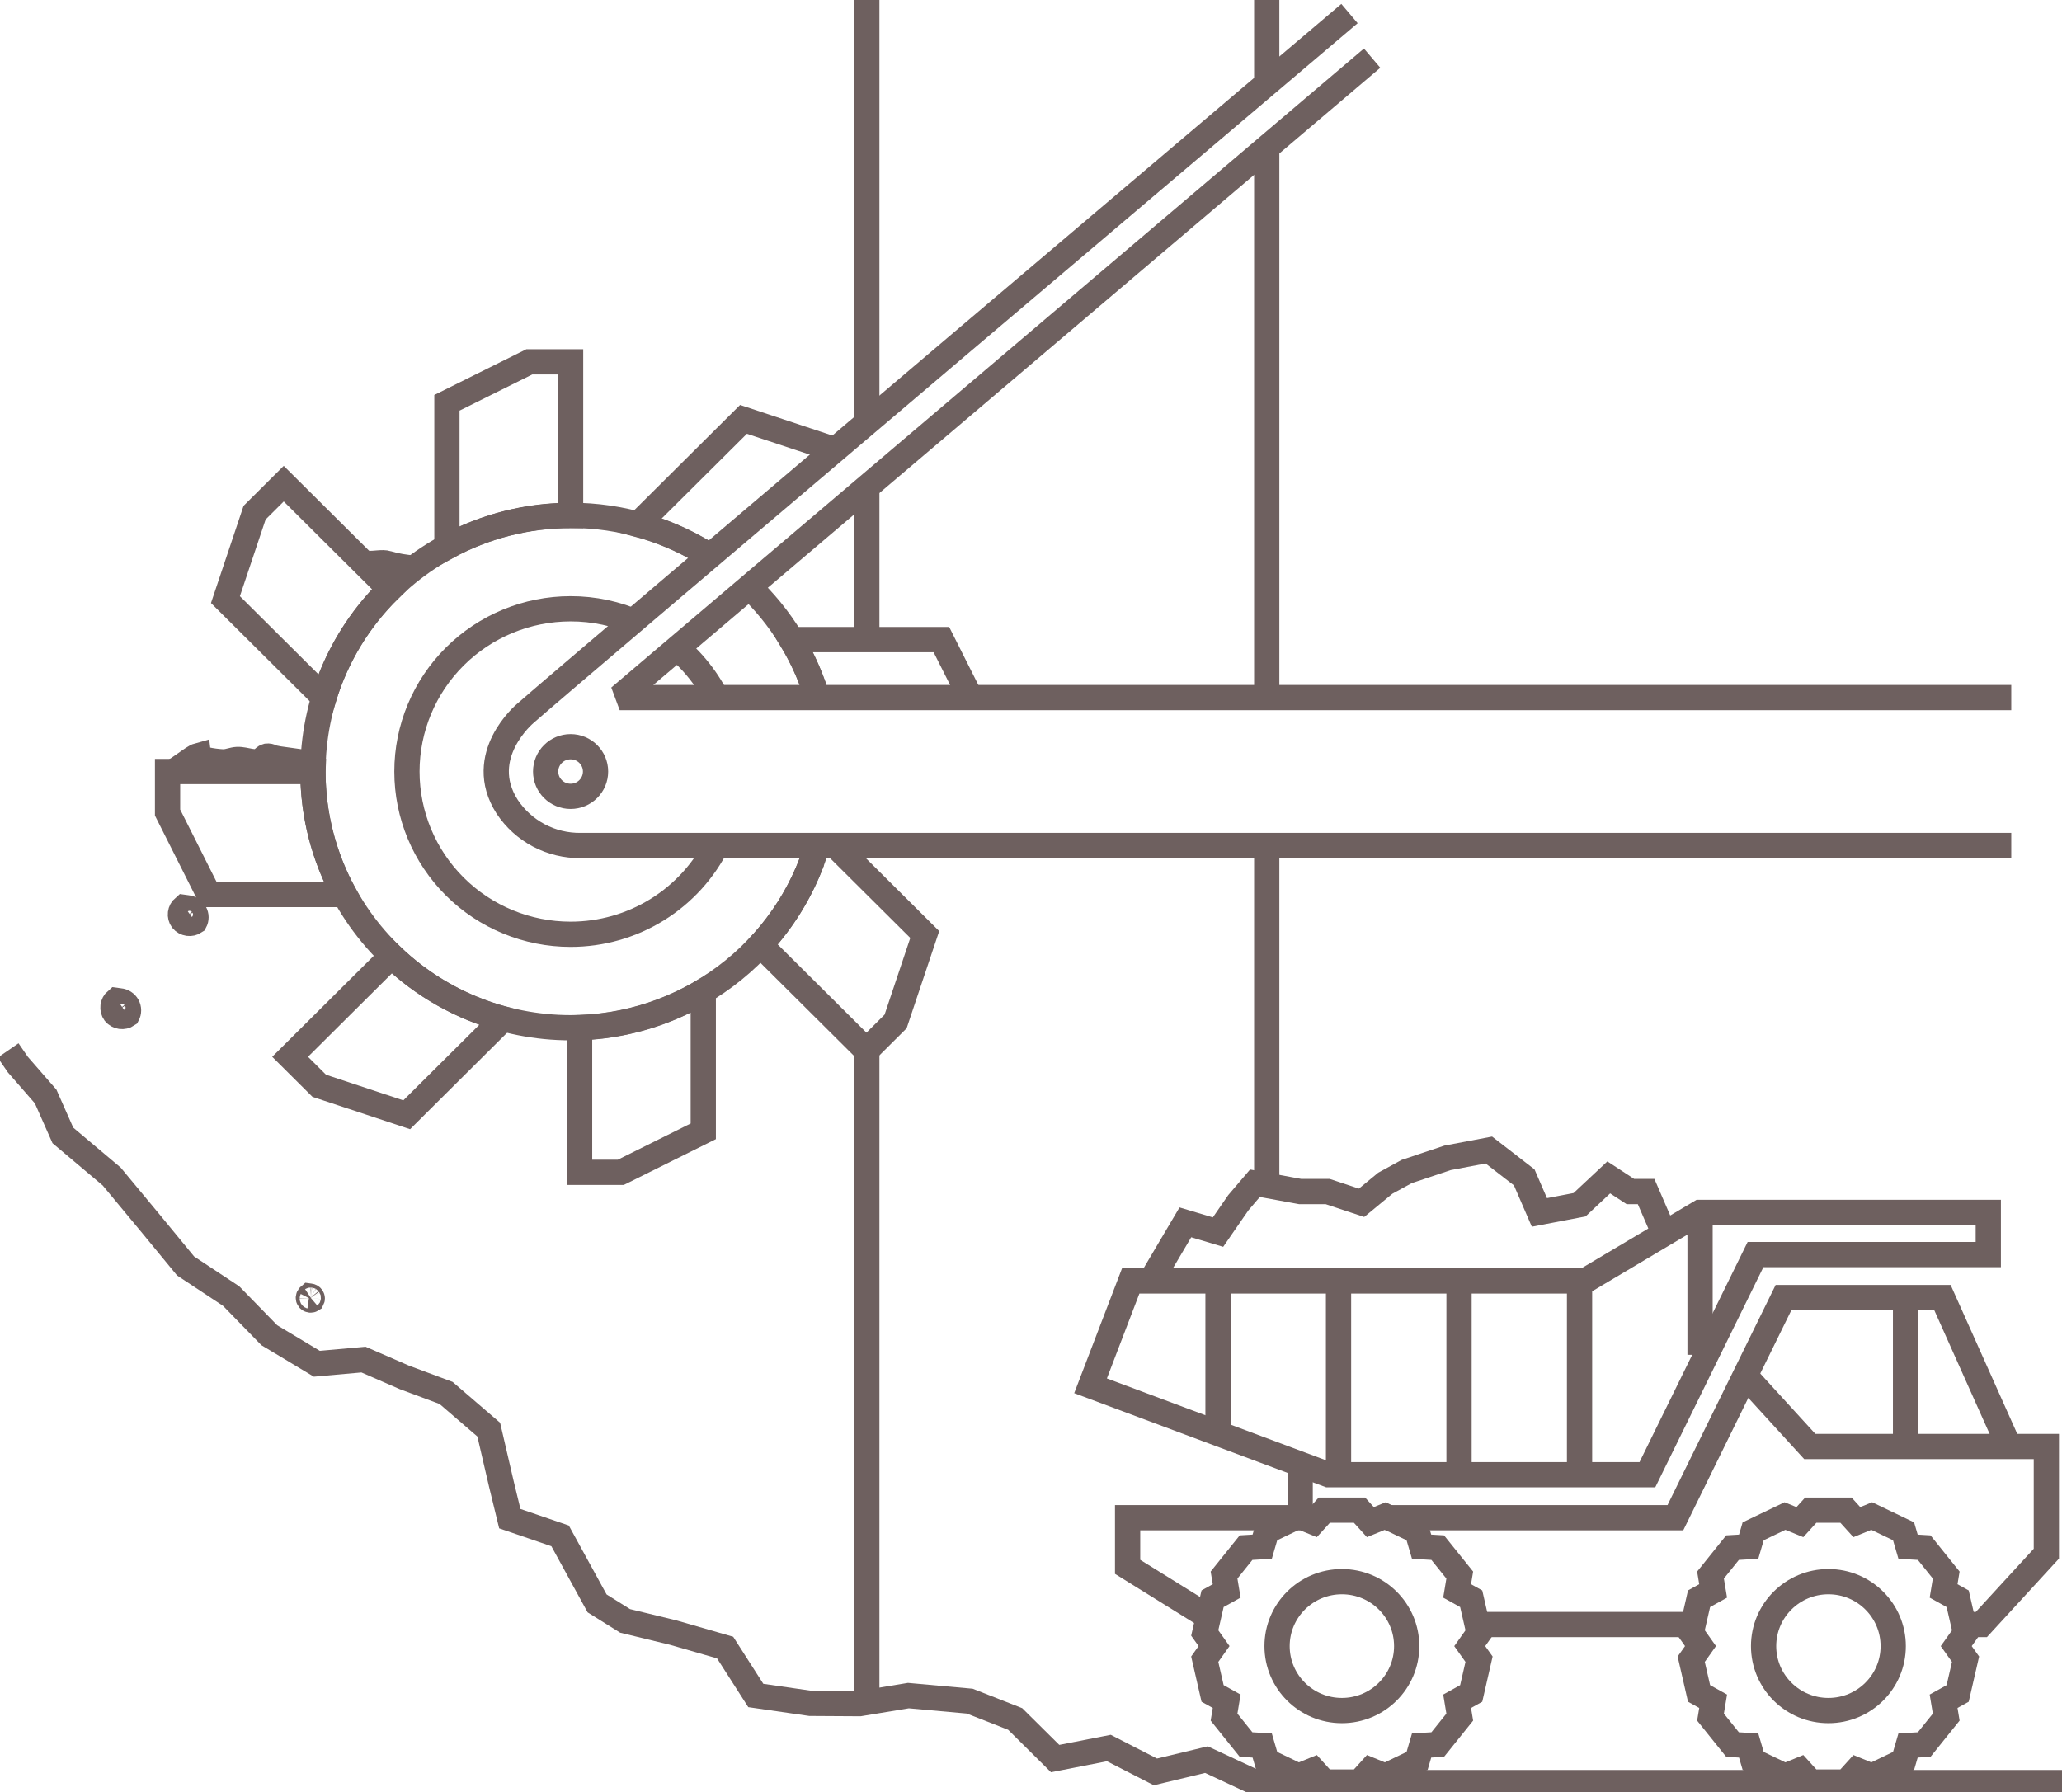 <svg width="245" height="213" viewBox="0 0 245 213" fill="none" xmlns="http://www.w3.org/2000/svg">
<g clip-path="url(#clip0_63_783)">
<path d="M0.965 124.831L2.122 126.511L5.424 130.303L7.471 134.927L13.27 139.81L17.92 145.416L22.054 150.445L27.467 154.023L31.999 158.674L37.646 162.064L43.191 161.569L48.056 163.688L52.999 165.529L58.072 169.893L59.563 176.314L60.574 180.47L66.549 182.516L70.946 190.542L74.272 192.621L80.004 194.014L86.158 195.79L89.8 201.483L96.263 202.418L102.14 202.453L107.934 201.498L115.219 202.155L120.621 204.275L125.369 208.98L131.751 207.728L137.283 210.564L143.348 209.105L149.197 211.836H245" stroke="#6E605F" stroke-width="3" stroke-miterlimit="10"/>
<path d="M236.242 144.079H201.995L188.307 152.223H134.348L129.576 164.683L157.843 175.245H195.739L208.585 149.085H236.242V144.079Z" stroke="#6E605F" stroke-width="3" stroke-miterlimit="10"/>
<path d="M164.592 180.356H199.066L211.911 154.197H230.796L238.396 171.19" stroke="#6E605F" stroke-width="3" stroke-miterlimit="10"/>
<path d="M174.63 195.617L175.736 194.058L174.805 189.989L173.13 189.058L173.443 187.174L170.826 183.915L168.909 183.801L168.374 181.973L164.594 180.16L162.822 180.883L161.536 179.463H157.344L156.057 180.883L154.285 180.16L150.505 181.973L149.97 183.802L148.053 183.915L145.437 187.175L145.75 189.058L144.076 189.985L143.144 194.054L144.25 195.612L143.144 197.172L144.076 201.24L145.75 202.171L145.437 204.055L148.054 207.314L149.971 207.428L150.506 209.257L154.286 211.069L156.057 210.346L157.344 211.766H161.536L162.823 210.346L164.595 211.069L168.375 209.257L168.91 207.427L170.827 207.313L173.443 204.054L173.131 202.171L174.804 201.24L175.736 197.171L174.63 195.617Z" stroke="#6E605F" stroke-width="3" stroke-miterlimit="10"/>
<path d="M159.438 203.275C163.691 203.275 167.138 199.846 167.138 195.617C167.138 191.387 163.691 187.958 159.438 187.958C155.185 187.958 151.737 191.387 151.737 195.617C151.737 199.846 155.185 203.275 159.438 203.275Z" stroke="#6E605F" stroke-width="3" stroke-miterlimit="10"/>
<path d="M232.434 195.617L233.54 194.058L232.604 189.989L230.93 189.058L231.243 187.174L228.626 183.915L226.709 183.801L226.175 181.973L222.393 180.16L220.623 180.883L219.336 179.463H215.144L213.857 180.883L212.085 180.16L208.305 181.973L207.77 183.802L205.853 183.915L203.237 187.175L203.549 189.058L201.876 189.985L200.944 194.054L202.05 195.612L200.944 197.172L201.876 201.24L203.55 202.171L203.238 204.055L205.854 207.314L207.771 207.428L208.306 209.257L212.086 211.069L213.858 210.346L215.144 211.766H219.336L220.623 210.346L222.396 211.069L226.175 209.257L226.71 207.427L228.627 207.313L231.244 204.054L230.931 202.171L232.604 201.24L233.54 197.171L232.434 195.617Z" stroke="#6E605F" stroke-width="3" stroke-miterlimit="10"/>
<path d="M217.246 203.275C221.499 203.275 224.946 199.846 224.946 195.617C224.946 191.387 221.499 187.958 217.246 187.958C212.993 187.958 209.545 191.387 209.545 195.617C209.545 199.846 212.993 203.275 217.246 203.275Z" stroke="#6E605F" stroke-width="3" stroke-miterlimit="10"/>
<path d="M201.883 193.05H174.801" stroke="#6E605F" stroke-width="3" stroke-miterlimit="10"/>
<path d="M206.746 162.819L215.032 171.895H243.141V184.633L235.419 193.05H232.608" stroke="#6E605F" stroke-width="3" stroke-miterlimit="10"/>
<path d="M226.412 154.197V171.896" stroke="#6E605F" stroke-width="3" stroke-miterlimit="10"/>
<path d="M144.722 152.222V169.777" stroke="#6E605F" stroke-width="3" stroke-miterlimit="10"/>
<path d="M159.04 152.222V174.8" stroke="#6E605F" stroke-width="3" stroke-miterlimit="10"/>
<path d="M173.358 152.222V174.8" stroke="#6E605F" stroke-width="3" stroke-miterlimit="10"/>
<path d="M187.677 152.222V174.8" stroke="#6E605F" stroke-width="3" stroke-miterlimit="10"/>
<path d="M201.995 144.079V161" stroke="#6E605F" stroke-width="3" stroke-miterlimit="10"/>
<path d="M154.481 180.356H133.979V186.198L143.143 191.888" stroke="#6E605F" stroke-width="3" stroke-miterlimit="10"/>
<path d="M136.73 152.222L140.842 145.258L144.721 146.418L147.128 142.934L149.108 140.611L154.481 141.597H157.75L161.776 142.934L164.592 140.611L167.138 139.218L171.997 137.592L176.901 136.663L181.105 139.915L182.908 144.079L187.677 143.166L191.148 139.915L193.717 141.597H195.586L197.751 146.604" stroke="#6E605F" stroke-width="3" stroke-miterlimit="10"/>
<path d="M84.726 66.317C79.712 62.998 73.82 61.232 67.796 61.242C59.678 61.242 51.891 64.449 46.151 70.159C40.41 75.868 37.185 83.612 37.185 91.686C37.185 99.761 40.41 107.504 46.151 113.214C51.891 118.923 59.678 122.131 67.796 122.131C74.43 122.131 80.885 119.989 86.189 116.027C91.494 112.065 95.361 106.497 97.209 100.16" stroke="#6E605F" stroke-width="3" stroke-miterlimit="10"/>
<path d="M97.292 83.513C95.787 78.144 92.828 73.29 88.738 69.48" stroke="#6E605F" stroke-width="3" stroke-miterlimit="10"/>
<path d="M68.866 139.313H73.763L83.561 134.441V117.81C79.113 120.472 74.054 121.959 68.866 122.128V139.313Z" stroke="#6E605F" stroke-width="3" stroke-miterlimit="10"/>
<path d="M67.797 42.997H62.899L53.103 47.868V64.999C57.606 62.543 62.661 61.259 67.797 61.266V42.997Z" stroke="#6E605F" stroke-width="3" stroke-miterlimit="10"/>
<path d="M96.489 102.322C95.109 106.011 93.023 109.399 90.345 112.297L102.949 124.832L106.412 121.387L109.875 111.054L99.238 100.474" stroke="#6E605F" stroke-width="3" stroke-miterlimit="10"/>
<path d="M46.323 70.019L33.713 57.477L30.25 60.922L26.787 71.256L38.489 82.895C39.975 78.018 42.669 73.591 46.323 70.019V70.019Z" stroke="#6E605F" stroke-width="3" stroke-miterlimit="10"/>
<path d="M37.186 91.686H19.909V96.558L24.807 106.3H40.925C38.465 101.828 37.178 96.811 37.185 91.713L37.186 91.686Z" stroke="#6E605F" stroke-width="3" stroke-miterlimit="10"/>
<path d="M115.497 83.252L111.855 76.009H94.026C95.256 78.036 96.241 80.2 96.962 82.456" stroke="#6E605F" stroke-width="3" stroke-miterlimit="10"/>
<path d="M98.729 53.281L88.339 49.837L75.787 62.32C78.515 63.052 81.126 64.159 83.546 65.608" stroke="#6E605F" stroke-width="3" stroke-miterlimit="10"/>
<path d="M34.47 125.585L37.933 129.03L48.323 132.474L59.769 121.092C54.789 119.745 50.232 117.166 46.525 113.595L34.47 125.585Z" stroke="#6E605F" stroke-width="3" stroke-miterlimit="10"/>
<path d="M75.788 74.049C73.276 72.923 70.552 72.342 67.797 72.346C62.64 72.346 57.693 74.383 54.046 78.01C50.399 81.638 48.351 86.557 48.351 91.686C48.351 96.816 50.399 101.735 54.046 105.362C57.693 108.989 62.64 111.026 67.797 111.026C71.442 111.027 75.015 110.01 78.106 108.089C81.198 106.168 83.685 103.422 85.283 100.163" stroke="#6E605F" stroke-width="3" stroke-miterlimit="10"/>
<path d="M85.427 83.513C84.172 80.845 82.323 78.495 80.02 76.643" stroke="#6E605F" stroke-width="3" stroke-miterlimit="10"/>
<path d="M238.971 82.898H74.673L74.402 82.167L163.031 6.913" stroke="#6E605F" stroke-width="3" stroke-miterlimit="10"/>
<path d="M160.343 1.618C160.343 1.618 66.877 80.8 62.393 84.798C62.393 84.798 56.397 89.817 60.256 95.864C61.205 97.299 62.502 98.474 64.028 99.28C65.554 100.086 67.259 100.497 68.986 100.476H238.971" stroke="#6E605F" stroke-width="3" stroke-miterlimit="10"/>
<path d="M67.797 94.635C69.434 94.635 70.761 93.315 70.761 91.686C70.761 90.058 69.434 88.737 67.797 88.737C66.159 88.737 64.832 90.058 64.832 91.686C64.832 93.315 66.159 94.635 67.797 94.635Z" stroke="#6E605F" stroke-width="3" stroke-miterlimit="10"/>
<path d="M20.502 91.686C21.119 91.518 22.934 89.954 23.552 89.786C23.606 90.296 26.155 90.567 26.669 90.535C27.183 90.504 27.672 90.28 28.186 90.254C29.193 90.202 30.328 90.875 31.127 90.264C31.316 90.12 31.469 89.909 31.701 89.854C31.91 89.83 32.121 89.874 32.302 89.979C32.951 90.269 35.907 90.445 36.556 90.737" stroke="#6E605F" stroke-width="3" stroke-miterlimit="10"/>
<path d="M43.708 66.946C44.488 67.012 45.454 66.755 46.029 66.946C47.062 67.252 48.128 67.438 49.204 67.502" stroke="#6E605F" stroke-width="3" stroke-miterlimit="10"/>
<path d="M21.831 107.821C21.616 108.004 21.479 108.26 21.444 108.539C21.41 108.818 21.482 109.099 21.645 109.328C21.825 109.545 22.081 109.686 22.36 109.726C22.64 109.765 22.924 109.698 23.157 109.54C23.245 109.374 23.29 109.189 23.289 109.002C23.288 108.814 23.24 108.63 23.149 108.466C23.059 108.301 22.929 108.161 22.772 108.059C22.614 107.956 22.434 107.894 22.246 107.878L21.831 107.821Z" stroke="#6E605F" stroke-width="3" stroke-miterlimit="10"/>
<path d="M13.814 118.881C13.6 119.064 13.462 119.32 13.428 119.599C13.394 119.878 13.465 120.159 13.629 120.388C13.809 120.605 14.064 120.747 14.344 120.786C14.623 120.825 14.908 120.759 15.141 120.601C15.229 120.435 15.274 120.25 15.273 120.062C15.272 119.875 15.224 119.691 15.134 119.526C15.043 119.361 14.914 119.221 14.756 119.119C14.598 119.016 14.417 118.954 14.229 118.938L13.814 118.881Z" stroke="#6E605F" stroke-width="3" stroke-miterlimit="10"/>
<path d="M36.736 154.013C36.682 154.059 36.648 154.124 36.639 154.194C36.63 154.264 36.648 154.335 36.69 154.393C36.735 154.447 36.799 154.483 36.87 154.493C36.94 154.502 37.012 154.485 37.071 154.446C37.093 154.403 37.104 154.357 37.104 154.309C37.103 154.262 37.09 154.215 37.067 154.174C37.044 154.132 37.011 154.097 36.97 154.072C36.93 154.046 36.884 154.031 36.836 154.027L36.736 154.013Z" stroke="#6E605F" stroke-width="3" stroke-miterlimit="10"/>
<path d="M154.481 173.988V180.163" stroke="#6E605F" stroke-width="3" stroke-miterlimit="10"/>
<path d="M150.509 100.474V140.611" stroke="#6E605F" stroke-width="3" stroke-miterlimit="10"/>
<path d="M150.509 17.547V82.152" stroke="#6E605F" stroke-width="3" stroke-miterlimit="10"/>
<path d="M150.509 0V9.95" stroke="#6E605F" stroke-width="3" stroke-miterlimit="10"/>
<path d="M102.991 124.831V202.314" stroke="#6E605F" stroke-width="3" stroke-miterlimit="10"/>
<path d="M102.991 57.26V75.683" stroke="#6E605F" stroke-width="3" stroke-miterlimit="10"/>
<path d="M102.991 0V49.836" stroke="#6E605F" stroke-width="3" stroke-miterlimit="10"/>
</g>
<defs>
<clipPath id="clip0_63_783">
<rect width="245" height="213" fill="white"/>
</clipPath>
</defs>
</svg>
